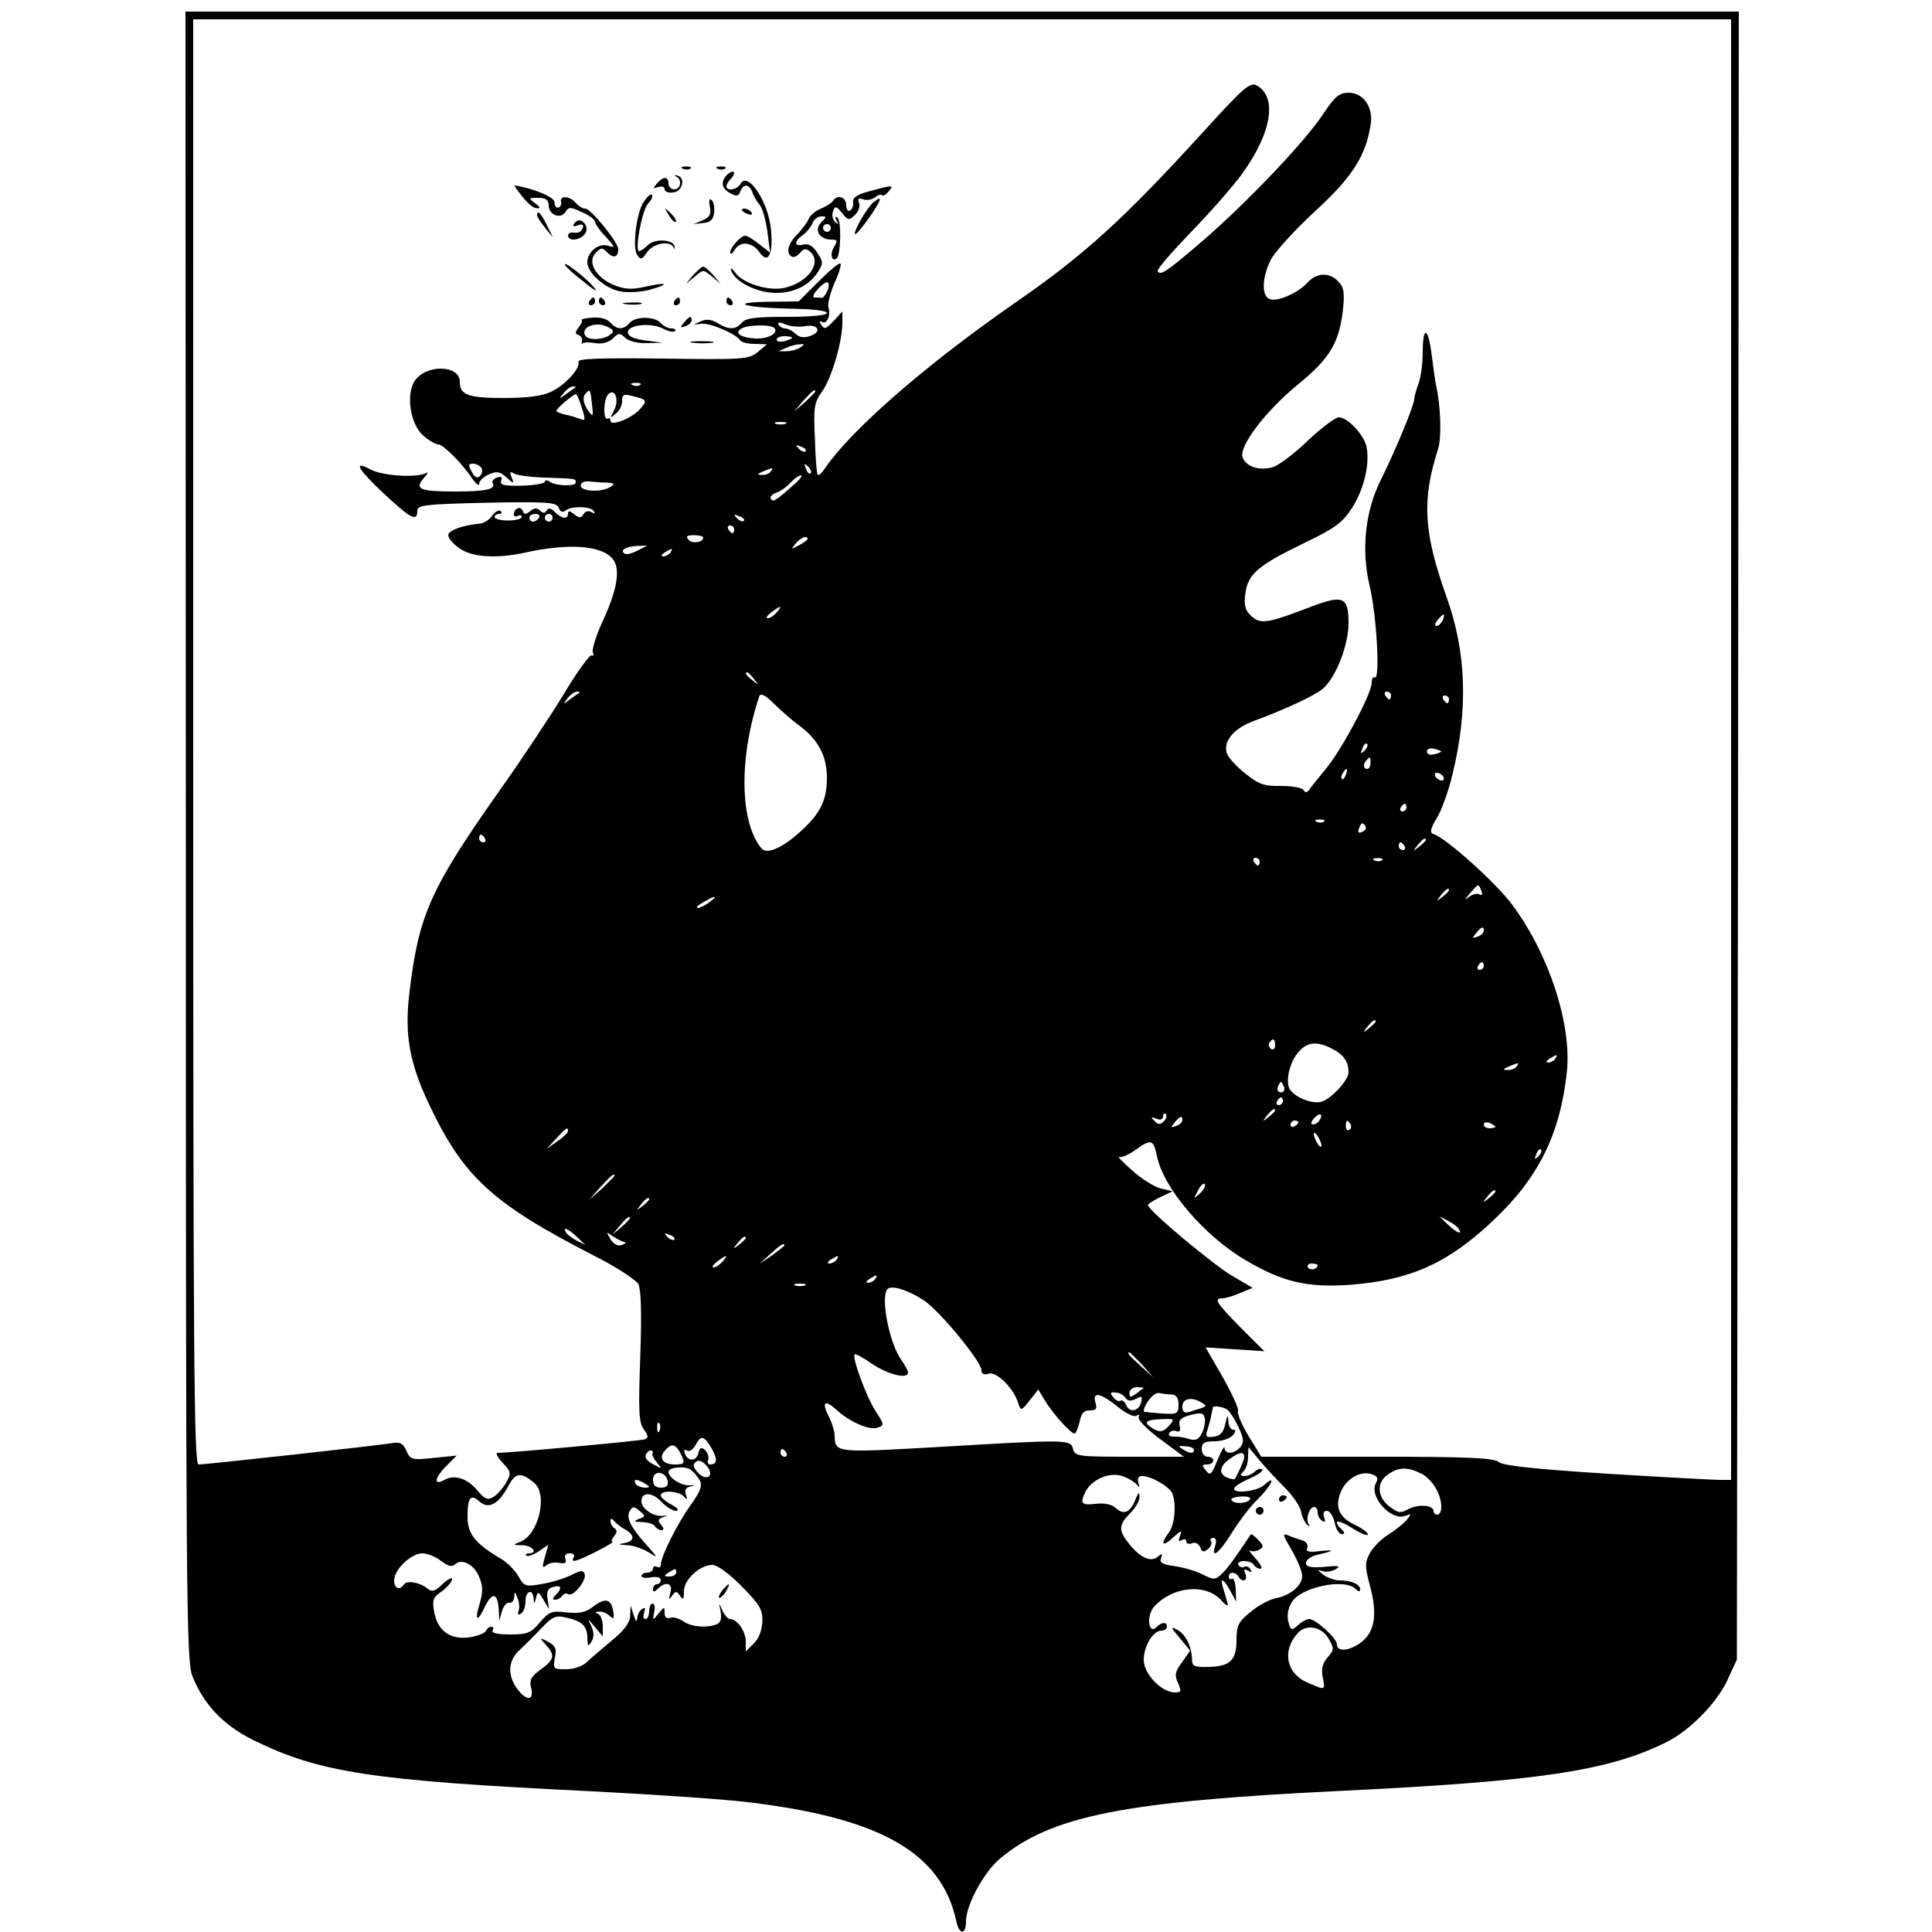 <?xml version="1.0" standalone="no"?>
<!DOCTYPE svg PUBLIC "-//W3C//DTD SVG 20010904//EN"
 "http://www.w3.org/TR/2001/REC-SVG-20010904/DTD/svg10.dtd">
<svg version="1.0" xmlns="http://www.w3.org/2000/svg"
 width="500pt" height="500pt" viewBox="0 0 500 500"
 preserveAspectRatio="xMidYMid meet">
<g transform="translate(0,500) scale(0.1,-0.1)"
fill="#000000" stroke="none">
<path d="M481 2838 c0 -1981 1 -2136 17 -2176 29 -73 80 -127 157 -165 170
-84 306 -105 860 -132 176 -9 373 -22 437 -31 333 -42 485 -132 523 -306 7
-36 25 -36 25 0 0 42 47 128 88 162 133 111 323 148 877 175 520 25 699 52
849 127 60 30 131 103 157 161 l24 52 3 2133 2 2132 -2010 0 -2010 0 1 -2132z
m3999 222 l0 -1890 -27 0 c-16 0 -147 7 -293 16 -189 12 -270 21 -281 30 -12
11 -77 14 -315 14 l-300 0 -33 54 c-18 30 -30 59 -27 64 3 5 -15 44 -39 87
l-45 78 76 -5 76 -5 -61 61 c-63 64 -71 76 -47 76 7 0 28 6 46 14 l32 13 -53
31 c-48 28 -216 168 -218 183 -1 3 14 12 32 21 l32 15 -30 7 c-17 4 -51 25
-75 47 -25 22 -40 38 -34 35 6 -3 26 6 44 19 39 28 45 26 54 -16 16 -83 122
-207 229 -270 96 -57 161 -72 272 -64 155 12 253 56 370 167 117 110 173 224
190 384 13 123 -46 304 -141 432 -41 56 -171 173 -205 184 -9 3 -7 14 9 40 12
19 31 71 41 114 41 167 36 316 -15 458 -60 169 -65 251 -22 385 9 30 7 110 -6
166 -2 11 -7 46 -11 78 -9 71 -23 75 -23 5 0 -29 -5 -66 -11 -81 -6 -16 -11
-34 -11 -40 0 -16 -51 -138 -85 -206 -42 -82 -53 -184 -30 -279 18 -76 27
-244 13 -235 -5 2 -8 -4 -8 -14 0 -28 -77 -172 -118 -222 -20 -24 -40 -49 -44
-55 -6 -8 -10 -8 -15 0 -5 6 -31 10 -58 10 -43 -1 -57 4 -92 32 -23 18 -45 42
-48 53 -10 31 19 65 72 84 81 30 156 65 177 83 34 30 66 113 66 170 0 67 -14
73 -94 43 -117 -45 -133 -47 -157 -26 -17 16 -20 27 -16 60 7 50 33 72 155
131 79 38 97 52 122 91 31 49 46 116 36 159 -8 31 -49 74 -71 74 -9 0 -45 -27
-80 -60 -34 -33 -75 -64 -91 -69 -35 -10 -69 1 -78 25 -11 28 59 120 142 188
83 68 106 106 117 189 5 48 4 62 -11 78 -23 25 -56 24 -80 -2 -24 -27 -78 -51
-98 -43 -22 8 -20 57 3 102 11 21 62 77 114 125 96 88 131 142 144 223 8 46
-18 84 -57 84 -24 0 -35 -9 -67 -57 -47 -71 -196 -227 -309 -325 -96 -82 -110
-92 -118 -80 -3 4 35 48 83 98 48 49 108 117 134 152 78 107 94 201 39 231
-17 9 -34 -6 -135 -117 -207 -227 -309 -321 -492 -447 -230 -160 -419 -325
-488 -424 -9 -14 -18 -23 -21 -20 -2 2 -6 45 -7 94 -4 80 -2 93 18 121 25 34
53 130 53 178 l0 30 -20 -22 c-24 -25 -26 -26 -36 -10 -4 6 -3 8 3 5 13 -8 24
18 17 37 -3 8 4 36 15 62 12 26 19 49 16 52 -3 3 -28 -18 -56 -46 l-52 -52
-81 -1 c-108 -2 -54 -16 67 -18 50 -1 87 -5 87 -11 0 -6 -41 -10 -104 -10 -80
0 -106 -3 -116 -15 -16 -19 -34 -19 -63 -1 -15 9 -29 11 -42 5 l-20 -9 20 2
c22 3 90 -26 100 -42 3 -6 21 -10 38 -10 l32 -1 -24 -20 c-23 -19 -36 -20
-246 -17 -155 2 -221 0 -218 -8 6 -16 -33 -60 -71 -78 -23 -11 -62 -16 -123
-16 -92 0 -113 8 -113 42 0 44 -88 46 -117 2 -23 -36 -11 -112 22 -141 15 -13
32 -23 39 -23 13 0 63 -50 89 -90 10 -13 17 -19 17 -12 0 7 11 18 25 24 21 9
28 8 45 -7 20 -18 21 -18 14 0 -6 14 -4 16 7 9 8 -4 43 -9 79 -10 82 -3 80 -2
80 -13 0 -10 -50 -9 -67 2 -7 5 -13 5 -13 0 0 -4 -27 -9 -59 -10 -47 -1 -58 2
-54 13 4 10 0 12 -11 8 -9 -3 -14 -10 -11 -14 10 -16 -18 -22 -96 -22 -93 0
-107 6 -82 35 10 11 12 17 6 13 -23 -13 -110 -8 -142 8 -49 26 -37 4 34 -63
69 -64 85 -72 85 -43 0 15 17 17 180 21 159 3 180 1 186 -13 4 -11 10 -13 18
-7 15 12 65 11 73 -2 4 -6 1 -7 -7 -2 -7 4 -16 2 -20 -6 -7 -10 -11 -10 -24 0
-11 9 -16 10 -16 2 0 -16 -16 -14 -34 4 -10 10 -17 12 -21 4 -5 -8 -10 -8 -18
0 -7 7 -15 7 -25 -2 -12 -9 -16 -9 -19 1 -5 13 -23 7 -23 -9 0 -6 5 -7 10 -4
6 3 10 2 10 -3 0 -5 -16 -9 -35 -9 -19 0 -35 4 -35 9 0 4 5 8 12 8 6 0 8 3 4
7 -4 5 -14 -1 -22 -11 -7 -11 -22 -20 -31 -21 -46 -4 -83 -18 -83 -30 0 -8 13
-23 29 -34 32 -23 95 -27 166 -12 115 26 203 20 231 -16 20 -25 12 -77 -25
-158 -18 -38 -29 -75 -27 -82 3 -8 2 -12 -3 -9 -4 3 -38 -43 -73 -102 -36 -59
-111 -172 -168 -252 -178 -253 -207 -319 -231 -524 -12 -104 1 -177 50 -281
90 -191 164 -259 429 -395 56 -28 107 -62 114 -73 7 -15 9 -72 5 -188 -5 -139
-4 -170 9 -188 12 -17 13 -22 2 -26 -11 -4 -348 -35 -380 -35 -6 0 -1 -11 13
-26 22 -23 22 -27 9 -51 -8 -14 -23 -31 -33 -37 -15 -9 -22 -6 -40 15 -27 33
-60 44 -87 29 -29 -16 -26 5 6 37 l26 26 -59 -6 c-57 -6 -61 -5 -71 18 -9 20
-17 24 -39 20 -35 -6 -479 -55 -499 -55 -12 0 -14 251 -14 1870 l0 1870 1990
0 1990 0 0 -1890z m-2338 1189 c-5 -11 -11 -20 -15 -20 -4 1 -12 1 -19 1 -6 0
-3 9 7 20 23 26 36 26 27 -1z m-58 -93 c33 6 44 -14 14 -25 -16 -6 -28 -5 -39
5 -8 8 -21 14 -27 14 -6 0 -14 4 -17 10 -4 7 2 7 19 0 13 -5 36 -7 50 -4z
m-79 -6 c9 -14 -20 -28 -52 -26 -38 3 -53 14 -34 26 18 10 79 11 86 0z m45
-24 c0 -2 -9 -6 -20 -9 -11 -3 -20 -1 -20 4 0 5 9 9 20 9 11 0 20 -2 20 -4z
m20 -26 c-8 -5 -24 -9 -35 -9 l-20 0 20 9 c11 5 27 9 35 9 13 1 13 0 0 -9z
m-413 -96 c-3 -3 -12 -4 -19 -1 -8 3 -5 6 6 6 11 1 17 -2 13 -5z m-168 -7 c-2
-1 -13 -9 -24 -17 -19 -14 -19 -14 -6 3 7 9 18 17 24 17 6 0 8 -1 6 -3z m43
-43 c4 -32 3 -34 -9 -18 -14 20 -17 37 -6 47 10 11 11 9 15 -29z m57 -16 c-11
-21 -11 -22 4 -9 10 7 17 22 17 33 0 17 4 19 27 13 38 -9 39 -12 19 -34 -21
-24 -76 -45 -76 -30 0 6 -3 8 -7 6 -12 -8 -12 47 0 61 17 21 31 -12 16 -40z
m521 49 c0 -2 -12 -14 -27 -28 l-28 -24 24 28 c23 25 31 32 31 24z m-604 -43
c10 -31 9 -34 -5 -28 -9 3 -26 9 -38 11 -13 3 -23 7 -23 10 0 6 43 42 50 43 3
0 10 -16 16 -36z m527 -41 c-7 -2 -19 -2 -25 0 -7 3 -2 5 12 5 14 0 19 -2 13
-5z m52 -71 c-3 -3 -11 0 -18 7 -9 10 -8 11 6 5 10 -3 15 -9 12 -12z m-839
-43 c3 -6 2 -15 -4 -21 -7 -7 -14 -3 -21 11 -10 17 -9 21 3 21 8 0 18 -5 22
-11z m852 -14 c-3 -3 -9 2 -12 12 -6 14 -5 15 5 6 7 -7 10 -15 7 -18z m-103 5
c-3 -5 -14 -10 -23 -9 -14 0 -13 2 3 9 27 11 27 11 20 0z m59 -35 c-49 -43
-53 -45 -59 -36 -3 5 3 12 14 16 10 3 26 14 36 25 10 11 23 20 28 20 5 0 -3
-11 -19 -25z m-484 6 c20 -1 22 -3 10 -11 -23 -15 -77 -12 -77 3 0 8 9 12 21
11 12 -1 32 -3 46 -3z m-175 -91 c-3 -5 -10 -10 -16 -10 -5 0 -9 5 -9 10 0 6
7 10 16 10 8 0 12 -4 9 -10z m35 0 c0 -5 -4 -10 -10 -10 -5 0 -10 5 -10 10 0
6 5 10 10 10 6 0 10 -4 10 -10z m495 -8 c-3 -3 -11 0 -18 7 -9 10 -8 11 6 5
10 -3 15 -9 12 -12z m-25 -22 c0 -5 -2 -10 -4 -10 -3 0 -8 5 -11 10 -3 6 -1
10 4 10 6 0 11 -4 11 -10z m-80 -21 c0 -13 -29 -17 -38 -6 -8 9 -4 12 14 12
13 0 24 -3 24 -6z m270 -4 c0 -2 -10 -10 -22 -16 -21 -11 -22 -11 -9 4 13 16
31 23 31 12z m-440 -30 c-14 -7 -28 -11 -33 -8 -14 8 1 18 29 20 l29 1 -25
-13z m85 -5 c-3 -5 -12 -10 -18 -10 -7 0 -6 4 3 10 19 12 23 12 15 0z m275
-155 c-7 -8 -17 -15 -23 -15 -6 0 -2 7 9 15 25 19 30 19 14 0z m1724 -20 c-4
-8 -11 -15 -16 -15 -6 0 -5 6 2 15 7 8 14 15 16 15 2 0 1 -7 -2 -15z m-1783
-152 c13 -16 12 -17 -3 -4 -17 13 -22 21 -14 21 2 0 10 -8 17 -17z m-452 -36
c-2 -1 -13 -9 -24 -17 -19 -14 -19 -14 -6 3 7 9 18 17 24 17 6 0 8 -1 6 -3z
m571 -86 c48 -36 70 -78 70 -134 0 -56 -16 -90 -62 -133 -48 -46 -93 -67 -107
-50 -57 68 -59 236 -6 394 4 9 16 3 39 -20 18 -18 48 -44 66 -57z m1530 79 c0
-5 -2 -10 -4 -10 -3 0 -8 5 -11 10 -3 6 -1 10 4 10 6 0 11 -4 11 -10z m150
-10 c0 -5 -2 -10 -4 -10 -3 0 -8 5 -11 10 -3 6 -1 10 4 10 6 0 11 -4 11 -10z
m-219 -133 c-10 -9 -11 -8 -5 6 3 10 9 15 12 12 3 -3 0 -11 -7 -18z m199 -2
c0 -1 -8 -5 -18 -7 -11 -3 -19 0 -19 7 0 7 8 10 19 7 10 -2 18 -6 18 -7z
m-183 -30 c0 -8 -4 -15 -9 -15 -10 0 -11 14 -1 23 9 10 10 9 10 -8z m-64 -30
c-3 -9 -8 -14 -10 -11 -3 3 -2 9 2 15 9 16 15 13 8 -4z m252 -5 c3 -5 2 -10
-4 -10 -5 0 -13 5 -16 10 -3 6 -2 10 4 10 5 0 13 -4 16 -10z m-95 -80 c0 -5
-5 -10 -11 -10 -5 0 -7 5 -4 10 3 6 8 10 11 10 2 0 4 -4 4 -10z m-213 -36 c-3
-3 -12 -4 -19 -1 -8 3 -5 6 6 6 11 1 17 -2 13 -5z m107 -13 c3 -5 -1 -11 -9
-14 -9 -4 -12 -1 -8 9 6 16 10 17 17 5z m-2279 -31 c3 -5 1 -10 -4 -10 -6 0
-11 5 -11 10 0 6 2 10 4 10 3 0 8 -4 11 -10z m2435 -4 c0 -2 -8 -10 -17 -17
-16 -13 -17 -12 -4 4 13 16 21 21 21 13z m-55 -16 c3 -5 1 -10 -4 -10 -6 0
-11 5 -11 10 0 6 2 10 4 10 3 0 8 -4 11 -10z m-375 -40 c0 -5 -2 -10 -4 -10
-3 0 -8 5 -11 10 -3 6 -1 10 4 10 6 0 11 -4 11 -10z m317 4 c-3 -3 -12 -4 -19
-1 -8 3 -5 6 6 6 11 1 17 -2 13 -5z m257 -80 c3 -9 2 -12 -5 -9 -5 4 -18 1
-27 -6 -13 -11 -12 -8 2 9 23 26 22 26 30 6z m-84 2 c0 -2 -8 -10 -17 -17 -16
-13 -17 -12 -4 4 13 16 21 21 21 13z m-1914 -31 c-11 -8 -25 -15 -30 -15 -6 1
0 7 14 15 32 19 40 18 16 0z m2004 -74 c0 -5 -7 -12 -16 -15 -14 -5 -15 -4 -4
9 14 17 20 19 20 6z m0 -91 c0 -5 -5 -10 -11 -10 -5 0 -7 5 -4 10 3 6 8 10 11
10 2 0 4 -4 4 -10z m-280 -144 c0 -2 -8 -10 -17 -17 -16 -13 -17 -12 -4 4 13
16 21 21 21 13z m-260 -62 c0 -8 -5 -12 -10 -9 -6 4 -8 11 -5 16 9 14 15 11
15 -7z m149 -9 c28 -14 41 -33 41 -60 0 -22 -49 -73 -73 -77 -27 -5 -73 16
-81 37 -9 23 4 71 26 94 22 25 48 27 87 6z m576 -25 c-3 -5 -12 -10 -18 -10
-7 0 -6 4 3 10 19 12 23 12 15 0z m-100 -20 c-3 -5 -14 -10 -23 -9 -14 0 -13
2 3 9 27 11 27 11 20 0z m-602 -53 c3 -8 -1 -14 -8 -14 -7 0 -11 6 -8 14 3 7
6 13 8 13 2 0 5 -6 8 -13z m-3 -37 c0 -5 -5 -10 -11 -10 -5 0 -7 5 -4 10 3 6
8 10 11 10 2 0 4 -4 4 -10z m-20 -24 c0 -2 -8 -10 -17 -17 -16 -13 -17 -12 -4
4 13 16 21 21 21 13z m-288 -28 c-9 -9 -15 -9 -24 1 -11 10 -10 11 5 6 10 -5
17 -2 17 6 0 7 3 9 7 6 4 -4 1 -13 -5 -19z m403 3 c-3 -6 -11 -11 -17 -11 -6
0 -6 6 2 15 14 17 26 13 15 -4z m-355 0 c0 -5 -7 -12 -16 -15 -14 -5 -15 -4
-4 9 14 17 20 19 20 6z m300 -5 c0 -3 -4 -8 -10 -11 -5 -3 -10 -1 -10 4 0 6 5
11 10 11 6 0 10 -2 10 -4z m135 -5 c3 -5 2 -12 -3 -15 -5 -3 -9 1 -9 9 0 17 3
19 12 6z m375 -7 c0 -2 -7 -4 -15 -4 -8 0 -15 4 -15 10 0 5 7 7 15 4 8 -4 15
-8 15 -10z m-2400 -11 c0 -5 -13 -17 -28 -27 l-27 -19 24 26 c26 28 31 32 31
20z m1950 -38 c0 -5 -5 -3 -10 5 -5 8 -10 20 -10 25 0 6 5 3 10 -5 5 -8 10
-19 10 -25z m561 -28 c-10 -9 -11 -8 -5 6 3 10 9 15 12 12 3 -3 0 -11 -7 -18z
m-2391 -50 c0 -2 -15 -16 -32 -33 l-33 -29 29 33 c28 30 36 37 36 29z m1516
-45 c-18 -16 -18 -16 -6 6 6 13 14 21 18 18 3 -4 -2 -14 -12 -24z m764 4 c0
-2 -8 -10 -17 -17 -16 -13 -17 -12 -4 4 13 16 21 21 21 13z m-2190 -20 c0 -2
-8 -10 -17 -17 -16 -13 -17 -12 -4 4 13 16 21 21 21 13z m-50 -49 c0 -2 -10
-12 -22 -23 l-23 -19 19 23 c18 21 26 27 26 19z m2145 -27 c11 -17 -5 -11 -28
11 l-22 21 22 -11 c12 -6 25 -16 28 -21z m-2282 -21 l22 -21 -22 11 c-12 6
-25 16 -28 21 -11 17 5 11 28 -11z m116 -11 c13 -4 13 -5 0 -10 -9 -4 -21 2
-29 15 -11 19 -11 20 1 11 8 -6 21 -13 28 -16z m136 4 c-3 -3 -11 0 -18 7 -9
10 -8 11 6 5 10 -3 15 -9 12 -12z m185 4 c0 -2 -8 -10 -17 -17 -16 -13 -17
-12 -4 4 13 16 21 21 21 13z m100 -19 c0 -2 -15 -13 -32 -26 l-33 -22 28 25
c26 24 37 31 37 23z m-160 -42 c-7 -8 -17 -15 -23 -15 -6 0 -2 7 9 15 25 19
30 19 14 0z m295 5 c-3 -5 -12 -10 -18 -10 -7 0 -6 4 3 10 19 12 23 12 15 0z
m1245 -14 c0 -11 -19 -15 -25 -6 -3 5 1 10 9 10 9 0 16 -2 16 -4z m-1145 -36
c-3 -5 -12 -10 -18 -10 -7 0 -6 4 3 10 19 12 23 12 15 0z m-182 -17 c-7 -2
-19 -2 -25 0 -7 3 -2 5 12 5 14 0 19 -2 13 -5z m309 -39 c42 -29 148 -158 148
-180 0 -10 6 -13 19 -9 20 6 64 -37 76 -76 7 -21 8 -21 30 7 l22 28 18 -30
c22 -35 66 -84 76 -84 3 0 9 14 13 30 4 22 11 30 26 30 17 0 20 4 15 20 -9 30
14 25 58 -11 21 -17 42 -27 48 -23 7 4 9 3 6 -3 -4 -6 21 -32 55 -57 l62 -46
-141 0 c-132 0 -141 1 -146 20 -6 25 -13 25 -352 5 -264 -15 -264 -15 -265 30
0 11 -7 33 -15 49 -19 37 -11 45 18 19 34 -32 86 -55 107 -48 19 6 19 8 -4 43
-24 37 -62 140 -54 147 2 2 23 -9 47 -26 41 -27 91 -39 91 -21 0 4 -8 19 -17
32 -32 44 -55 165 -36 184 11 11 54 -3 95 -30z m564 -166 l29 -33 -32 29 c-31
28 -38 36 -30 36 2 0 16 -15 33 -32z m3 -61 c-2 -1 -11 -8 -20 -15 -13 -9 -16
-9 -16 3 0 8 9 15 20 15 11 0 18 -1 16 -3z m-46 -25 c6 -8 13 -9 27 -2 15 8
17 7 13 -10 -6 -23 -31 -27 -39 -5 -4 8 -10 13 -14 10 -4 -3 -13 1 -19 9 -9
11 -8 14 6 12 10 0 22 -7 26 -14z m120 9 c11 -1 17 -9 17 -26 0 -24 -3 -26
-45 -23 -25 2 -45 4 -45 5 0 18 26 50 39 48 9 -2 24 -4 34 -4z m77 -21 c13 -8
13 -9 0 -14 -8 -2 -23 -7 -32 -10 -13 -4 -18 0 -18 14 0 21 24 26 50 10z m66
-18 c6 -4 19 -24 29 -45 14 -30 15 -40 5 -52 -15 -18 -40 -20 -41 -2 0 6 -8
-7 -18 -31 -15 -38 -19 -42 -30 -28 -11 13 -11 16 3 16 9 0 16 5 16 10 0 6 -7
10 -15 10 -8 0 -15 9 -15 20 0 16 7 20 34 20 18 0 39 7 46 15 9 10 9 15 1 15
-6 0 -12 10 -12 23 -1 17 -3 15 -8 -8 -4 -21 -13 -31 -29 -33 -21 -3 -23 0
-17 18 4 13 9 30 10 39 2 9 4 17 4 19 2 5 27 1 37 -6z m-66 -62 c-8 -16 -17
-19 -33 -14 -12 4 -30 7 -40 6 -9 0 -15 4 -11 9 3 6 12 8 19 5 8 -3 11 2 8 14
-4 15 3 21 28 28 29 7 34 6 37 -9 2 -10 -2 -27 -8 -39z m-85 20 c-13 -15 -22
-17 -36 -10 -32 18 -28 25 13 27 39 2 39 1 23 -17z m-1318 -12 c-3 -8 -6 -5
-6 6 -1 11 2 17 5 13 3 -3 4 -12 1 -19z m135 -47 c16 -29 14 -41 -5 -41 -5 0
-7 6 -4 13 2 6 -1 17 -8 24 -10 9 -14 7 -18 -9 -6 -21 -28 -21 -35 2 -3 7 0
10 6 6 6 -4 16 3 22 14 14 27 22 25 42 -9z m-82 -10 c14 -28 13 -31 -14 -31
-30 0 -42 16 -26 35 17 20 27 19 40 -4z m1330 7 c0 -11 -12 -10 -30 2 -12 7
-10 9 8 7 12 0 22 -5 22 -9z m-1402 -11 c-1 -2 4 -12 12 -22 14 -17 14 -17 -7
-6 -23 12 -28 22 -16 34 7 7 17 2 11 -6z m347 3 c3 -5 1 -10 -4 -10 -6 0 -11
5 -11 10 0 6 2 10 4 10 3 0 8 -4 11 -10z m1287 -87 c23 -22 43 -52 45 -64 2
-13 9 -28 15 -34 8 -7 9 -6 4 2 -7 14 3 43 15 43 5 0 9 -6 9 -14 0 -8 5 -18
12 -22 8 -5 9 -2 5 9 -4 11 -1 17 7 17 7 0 16 -13 20 -30 3 -16 11 -30 18 -30
9 0 9 3 0 12 -25 25 -10 27 28 3 22 -14 40 -21 40 -16 0 5 -15 16 -34 25 -41
19 -52 47 -36 85 14 34 50 55 79 46 16 -5 19 -10 12 -23 -19 -34 38 -99 76
-85 16 6 16 5 4 -10 -7 -9 -29 -26 -47 -38 -19 -11 -41 -34 -49 -49 -13 -24
-13 -35 1 -86 19 -72 12 -117 -23 -144 -30 -23 -63 -26 -63 -6 0 16 -55 66
-72 66 -6 0 -19 -7 -29 -16 -17 -15 -19 -14 -25 10 -4 17 0 35 10 51 25 38
136 61 164 33 8 -8 12 -8 12 -1 0 13 -23 23 -54 23 -12 0 -31 7 -42 15 -15 12
-15 14 -2 9 9 -3 25 -1 35 5 14 8 7 10 -29 6 -37 -3 -48 0 -48 10 0 8 12 17
28 21 45 10 49 14 9 10 -30 -4 -38 -2 -34 8 3 8 -2 16 -11 19 -9 3 -26 8 -37
13 -17 7 -16 3 8 -38 15 -26 27 -55 27 -66 0 -25 -29 -50 -67 -58 -17 -3 -47
-19 -67 -36 -31 -25 -36 -35 -36 -73 0 -52 -17 -68 -73 -69 -36 -1 -42 2 -42
19 -1 34 -16 65 -38 77 -18 10 -18 7 6 -21 l27 -33 -21 -30 c-18 -24 -20 -34
-10 -54 9 -21 8 -24 -8 -24 -35 0 -81 48 -81 84 0 36 24 76 46 76 8 0 14 5 14
10 0 13 -13 13 -27 -1 -21 -21 -27 30 -6 53 48 53 134 61 174 16 11 -13 19
-16 16 -8 -2 8 -7 25 -11 38 -10 31 0 28 18 -5 l15 -28 -1 32 c-1 18 -5 30
-10 27 -4 -3 -8 0 -8 5 0 14 17 14 25 1 10 -17 25 -11 18 7 -5 12 -3 14 7 8 9
-5 11 -4 6 4 -4 6 -11 9 -16 6 -5 -3 -11 -1 -15 5 -3 5 3 10 14 10 11 0 23 -4
26 -10 3 -5 11 -10 17 -10 6 0 1 12 -13 27 -13 14 -19 24 -14 20 6 -3 17 -2
25 3 11 7 10 11 -4 25 -9 10 -18 16 -19 14 -35 -53 -62 -91 -76 -103 -16 -15
-20 -15 -50 0 -18 9 -50 18 -72 21 -30 4 -39 9 -34 21 4 12 3 13 -9 3 -18 -15
-46 -2 -75 35 -27 34 -26 48 4 78 14 14 25 33 24 43 0 13 -3 11 -10 -7 -14
-34 -30 -42 -51 -23 -11 10 -30 14 -53 11 -37 -4 -41 1 -25 33 18 32 64 51 97
38 15 -5 31 -16 36 -22 6 -8 7 -6 3 6 -3 11 0 17 10 17 24 0 71 -28 78 -45 11
-29 6 -81 -9 -101 -23 -31 -17 -39 11 -13 21 19 24 20 18 5 -5 -14 -4 -17 4
-12 7 4 12 3 12 -3 0 -6 7 -8 15 -5 8 4 17 -1 21 -10 5 -13 9 -14 20 -5 8 6
11 15 8 20 -3 5 0 9 6 9 7 0 9 -8 5 -20 -12 -37 10 -20 43 33 18 29 48 69 67
87 35 34 50 67 17 37 -20 -18 -87 -24 -77 -7 4 6 23 17 42 25 20 9 33 18 29
22 -3 4 -12 1 -18 -5 -7 -7 -19 -12 -27 -12 -12 0 -12 3 -3 12 7 7 12 23 12
38 l1 25 25 -30 c13 -16 43 -49 66 -72z m-102 76 c0 -8 -17 -46 -25 -57 -1 -1
-10 0 -19 4 -23 9 -20 30 6 48 26 19 38 20 38 5z m-1390 -24 c19 -23 1 -39
-21 -19 -10 9 -16 21 -13 25 8 13 20 11 34 -6z m-19 -36 c7 -14 2 -29 -25 -66
-34 -48 -76 -132 -76 -153 0 -6 -4 -8 -10 -5 -5 3 -10 1 -10 -4 0 -6 -7 -11
-15 -11 -8 0 -15 -4 -15 -9 0 -4 11 -6 25 -3 15 2 25 0 25 -7 0 -6 -4 -11 -10
-11 -5 0 -10 -5 -10 -12 0 -9 3 -9 12 0 21 21 40 15 33 -10 -5 -18 -4 -20 4
-8 10 13 12 13 21 0 8 -12 10 -9 10 12 0 30 41 68 74 68 12 0 44 -23 75 -55
47 -47 55 -61 54 -91 -1 -23 -9 -45 -22 -57 l-21 -21 0 26 c0 26 -22 58 -41
58 -5 0 -14 10 -20 23 -9 21 -9 20 -4 -4 3 -19 0 -29 -11 -33 -26 -10 -68 -6
-87 9 -11 7 -25 11 -33 8 -9 -3 -14 2 -14 13 0 17 -1 16 -16 -2 -15 -19 -15
-18 -11 4 3 12 1 22 -4 22 -5 0 -9 -9 -9 -20 0 -11 -4 -20 -10 -20 -5 0 -6 7
-3 17 4 11 3 14 -5 9 -7 -4 -12 -15 -13 -24 -1 -11 -4 -8 -9 8 l-8 25 -1 -26
c-1 -19 -15 -38 -48 -65 -26 -22 -56 -47 -65 -56 -10 -10 -33 -18 -53 -18 -33
0 -34 1 -29 29 5 24 2 31 -17 42 -23 12 -24 11 -6 -8 24 -27 22 -38 -14 -64
-24 -17 -29 -27 -25 -45 9 -34 -9 -38 -33 -8 -29 37 -27 77 5 105 14 13 40 39
57 57 26 28 36 32 61 26 42 -9 56 -22 56 -53 1 -22 2 -24 11 -9 7 12 6 25 -1
40 -10 21 -10 21 9 -2 l21 -25 0 27 c0 14 -6 29 -12 31 -9 4 -8 6 3 6 8 1 21
-5 27 -11 10 -10 12 -7 9 12 -5 32 -21 36 -52 12 -19 -15 -35 -18 -68 -15 -39
5 -46 2 -70 -26 -23 -27 -32 -31 -77 -31 -32 0 -49 4 -45 10 3 6 2 10 -4 10
-5 0 -11 -5 -13 -10 -2 -6 -20 -13 -40 -17 -51 -8 -85 15 -94 64 -6 32 -4 39
20 55 14 11 26 25 26 31 0 6 -11 0 -25 -13 -19 -18 -27 -21 -39 -11 -19 16
-54 22 -61 10 -11 -16 -25 -10 -25 11 0 28 44 70 73 70 13 0 35 -9 49 -20 17
-13 28 -16 35 -9 17 17 50 1 63 -32 10 -23 10 -39 2 -67 -15 -48 -7 -53 14 -8
19 38 33 33 35 -14 l1 -25 7 25 c4 14 13 24 19 22 7 -1 12 6 13 15 0 15 2 15
8 -2 5 -11 6 -26 3 -34 -3 -9 -1 -12 6 -7 7 4 12 18 12 32 0 27 19 34 21 7 1
-15 2 -15 6 1 5 19 6 18 20 -5 l14 -24 -4 27 c-3 19 1 28 15 31 21 6 24 -3 6
-21 -9 -9 -9 -12 -1 -12 7 0 15 5 18 10 4 6 11 8 16 4 13 -7 48 37 42 53 -4
10 -11 9 -34 -3 -16 -8 -50 -19 -75 -23 -44 -8 -47 -7 -62 19 -9 16 -29 36
-44 45 -68 40 -88 65 -88 109 0 51 8 61 31 40 23 -21 49 -7 74 39 19 37 33 38
68 9 35 -31 11 -133 -36 -152 -21 -8 -20 -9 6 -9 25 -1 41 -21 15 -21 -6 0 -9
-3 -6 -6 4 -3 18 2 32 11 l25 17 -9 -32 c-7 -25 -7 -30 4 -21 7 6 22 9 34 6
15 -2 19 0 15 11 -3 9 1 14 12 14 9 0 13 -4 10 -10 -10 -16 6 -12 59 15 27 14
46 25 41 25 -4 0 -2 6 4 14 8 10 9 16 1 21 -5 3 -10 12 -10 18 0 8 3 8 8 2 4
-5 16 -15 26 -21 29 -15 30 -32 4 -37 -20 -4 -20 -4 5 -6 15 0 40 -9 55 -18
26 -16 26 -16 -4 18 -41 45 -55 72 -44 89 7 12 11 12 25 0 16 -13 16 -15 -2
-21 -14 -6 -13 -8 9 -8 15 -1 30 -5 33 -11 3 -5 11 -10 17 -10 7 0 6 5 -1 14
-10 11 -8 15 6 20 14 4 13 4 -3 3 -24 -2 -54 19 -54 38 0 24 28 24 51 -1 12
-13 30 -24 38 -24 10 1 5 7 -11 16 -16 8 -28 19 -28 24 0 14 44 12 59 -2 10
-11 11 -10 6 4 -4 11 -1 18 12 21 14 3 13 4 -3 3 -22 -1 -54 20 -54 35 0 12
43 16 58 5 7 -5 17 -17 23 -27z m1868 17 c28 -15 51 -53 51 -86 0 -11 -4 -20
-10 -20 -5 0 -10 4 -10 9 0 16 -38 19 -64 6 -22 -12 -28 -11 -51 7 -31 24 -33
62 -3 82 28 20 51 20 87 2z m-1951 -19 c2 -12 -3 -17 -17 -17 -15 0 -21 6 -21
21 0 25 33 22 38 -4z m-58 -7 c13 -8 13 -10 -2 -10 -9 0 -20 5 -23 10 -8 13 5
13 25 0z m1565 -40 c-7 -12 -42 -13 -48 -2 -3 4 8 8 24 9 17 1 27 -2 24 -7z
m-1485 -190 c0 -5 -8 -10 -17 -10 -15 0 -16 2 -3 10 19 12 20 12 20 0z m1689
-172 c14 -24 14 -28 -3 -47 -13 -15 -17 -29 -13 -51 7 -35 8 -35 -38 -15 -56
23 -68 82 -27 128 22 25 63 18 81 -15z"/>
<path d="M1768 4563 c7 -3 16 -2 19 1 4 3 -2 6 -13 5 -11 0 -14 -3 -6 -6z"/>
<path d="M1858 4563 c7 -3 16 -2 19 1 4 3 -2 6 -13 5 -11 0 -14 -3 -6 -6z"/>
<path d="M1882 4548 c-18 -18 -15 -36 8 -48 16 -9 22 -8 26 5 8 20 23 19 31
-2 3 -10 12 -25 19 -33 7 -8 16 -40 20 -69 l7 -55 -28 22 c-15 12 -31 22 -36
22 -12 0 -39 -30 -39 -43 0 -7 5 -4 11 6 14 24 45 21 64 -5 23 -34 37 -6 30
60 -7 71 -60 149 -78 117 -8 -16 -37 -21 -37 -7 0 4 5 13 12 20 6 6 9 14 7 17
-3 2 -11 -1 -17 -7z"/>
<path d="M1750 4543 c16 -7 12 -33 -5 -33 -8 0 -15 7 -15 15 0 19 -14 19 -30
0 -11 -13 -10 -14 4 -9 9 3 16 1 16 -6 0 -6 10 -10 23 -8 24 3 32 39 9 44 -7
1 -8 0 -2 -3z"/>
<path d="M1352 4491 c13 -17 29 -30 37 -30 11 -1 9 3 -4 13 -18 13 -17 14 8
14 20 0 27 -6 27 -20 0 -24 31 -36 43 -17 9 14 13 14 43 0 19 -8 34 -20 34
-25 0 -5 12 -23 28 -39 24 -27 25 -29 6 -23 -25 8 -54 -16 -54 -43 0 -27 46
-68 85 -75 19 -4 53 -2 76 4 55 15 46 21 -11 8 -36 -8 -53 -7 -83 5 -46 20
-68 60 -45 83 14 14 17 14 30 0 16 -15 28 -12 28 9 0 18 -71 105 -85 105 -7 0
-18 7 -25 15 -15 18 -42 20 -38 3 2 -7 -2 -14 -7 -15 -6 -2 -10 5 -10 14 0 13
-56 36 -103 43 -2 0 7 -13 20 -29z"/>
<path d="M2250 4505 c-32 -8 -44 -17 -42 -28 1 -8 -2 -18 -8 -22 -5 -3 -10 3
-10 14 0 22 -24 29 -35 10 -4 -5 -18 -14 -31 -19 -14 -6 -27 -17 -31 -26 -3
-9 -17 -27 -29 -40 -25 -24 -31 -49 -15 -58 5 -3 14 1 21 9 10 12 16 13 26 4
33 -28 -4 -80 -66 -94 -40 -9 -106 11 -126 38 -9 12 -14 16 -12 8 7 -26 55
-53 100 -58 52 -6 99 14 124 52 15 23 15 27 -1 51 -11 18 -23 24 -36 21 -24
-6 -25 8 -1 25 10 7 21 21 25 31 3 9 14 17 22 17 15 0 15 -1 0 -16 -19 -19 -4
-44 26 -44 17 0 17 -3 7 -20 -11 -18 -5 -40 8 -28 10 11 12 98 1 105 -6 4 -7
1 -2 -8 6 -10 5 -11 -4 -3 -6 6 -9 18 -5 27 5 15 8 14 23 -4 16 -20 18 -20 34
-5 9 9 14 23 10 31 -4 11 -1 13 11 9 9 -3 22 -1 30 5 7 6 15 9 18 6 3 -3 11 1
18 10 14 17 12 17 -50 0z m-100 -95 c0 -5 -4 -10 -10 -10 -5 0 -10 5 -10 10 0
6 5 10 10 10 6 0 10 -4 10 -10z"/>
<path d="M1666 4478 c-19 -29 -30 -118 -17 -138 9 -13 13 -12 26 8 17 23 59
30 68 12 3 -6 4 -5 3 2 -4 19 -51 21 -69 4 -9 -9 -19 -16 -23 -16 -12 0 7 105
23 123 9 9 14 20 10 23 -3 3 -12 -5 -21 -18z"/>
<path d="M1837 4466 c4 -20 0 -28 -18 -36 l-24 -10 25 3 c18 1 26 9 28 26 2
13 -1 28 -6 33 -6 6 -8 0 -5 -16z"/>
<path d="M2260 4476 c-16 -13 -53 -77 -47 -82 2 -2 18 17 36 42 33 48 37 61
11 40z"/>
<path d="M1731 4443 c7 -12 15 -20 18 -17 3 2 -3 12 -13 22 -17 16 -18 16 -5
-5z"/>
<path d="M1920 4456 c0 -2 7 -7 16 -10 8 -3 12 -2 9 4 -6 10 -25 14 -25 6z"/>
<path d="M1390 4443 c0 -5 10 -19 21 -33 l20 -25 -16 33 c-15 30 -25 41 -25
25z"/>
<path d="M1485 4420 c-4 -6 1 -7 11 -3 12 4 15 2 12 -8 -3 -8 -12 -13 -22 -11
-9 2 -16 -2 -16 -8 0 -5 6 -10 13 -10 22 0 40 18 34 34 -7 18 -23 21 -32 6z"/>
<path d="M1463 4313 c4 -6 26 -26 50 -44 28 -23 36 -26 22 -10 -23 26 -82 71
-72 54z"/>
<path d="M1794 4288 l-19 -23 23 19 c22 19 22 19 45 0 l22 -19 -19 23 c-11 12
-22 22 -26 22 -4 0 -15 -10 -26 -22z"/>
<path d="M1525 4220 c-3 -5 -1 -10 4 -10 6 0 11 5 11 10 0 6 -2 10 -4 10 -3 0
-8 -4 -11 -10z"/>
<path d="M1550 4220 c0 -5 5 -10 11 -10 5 0 7 5 4 10 -3 6 -8 10 -11 10 -2 0
-4 -4 -4 -10z"/>
<path d="M1745 4220 c-3 -5 -1 -10 4 -10 6 0 11 5 11 10 0 6 -2 10 -4 10 -3 0
-8 -4 -11 -10z"/>
<path d="M1880 4220 c0 -5 5 -10 11 -10 5 0 7 5 4 10 -3 6 -8 10 -11 10 -2 0
-4 -4 -4 -10z"/>
<path d="M1618 4213 c12 -2 30 -2 40 0 9 3 -1 5 -23 4 -22 0 -30 -2 -17 -4z"/>
<path d="M1505 4171 c3 -2 -1 -11 -8 -19 -9 -12 -9 -16 0 -19 7 -2 11 -10 9
-16 -1 -7 -1 -9 1 -6 2 3 17 4 33 1 19 -3 35 2 46 12 15 15 18 15 33 1 11 -9
34 -14 57 -13 l39 1 -45 6 c-31 4 -45 11 -45 21 0 20 61 26 92 9 13 -7 26 -9
30 -6 3 4 -1 7 -9 7 -9 0 -21 6 -27 13 -15 19 -67 19 -82 1 -15 -18 -33 -18
-49 1 -8 9 -26 15 -46 13 -18 -1 -31 -4 -29 -7z m73 -20 c11 -6 11 -10 0 -18
-17 -13 -56 -14 -63 -2 -15 24 33 40 63 20z"/>
<path d="M1770 4165 c-11 -13 -10 -14 4 -9 9 3 16 10 16 15 0 13 -6 11 -20 -6z"/>
<path d="M1793 4113 c15 -2 37 -2 50 0 12 2 0 4 -28 4 -27 0 -38 -2 -22 -4z"/>
<path d="M3310 1119 c0 -5 5 -7 10 -4 6 3 10 8 10 11 0 2 -4 4 -10 4 -5 0 -10
-5 -10 -11z"/>
<path d="M3250 1090 c0 -5 5 -10 10 -10 6 0 10 5 10 10 0 6 -4 10 -10 10 -5 0
-10 -4 -10 -10z"/>
<path d="M1870 885 c-7 -9 -11 -17 -9 -20 3 -2 10 5 17 15 14 24 10 26 -8 5z"/>
</g>
</svg>
